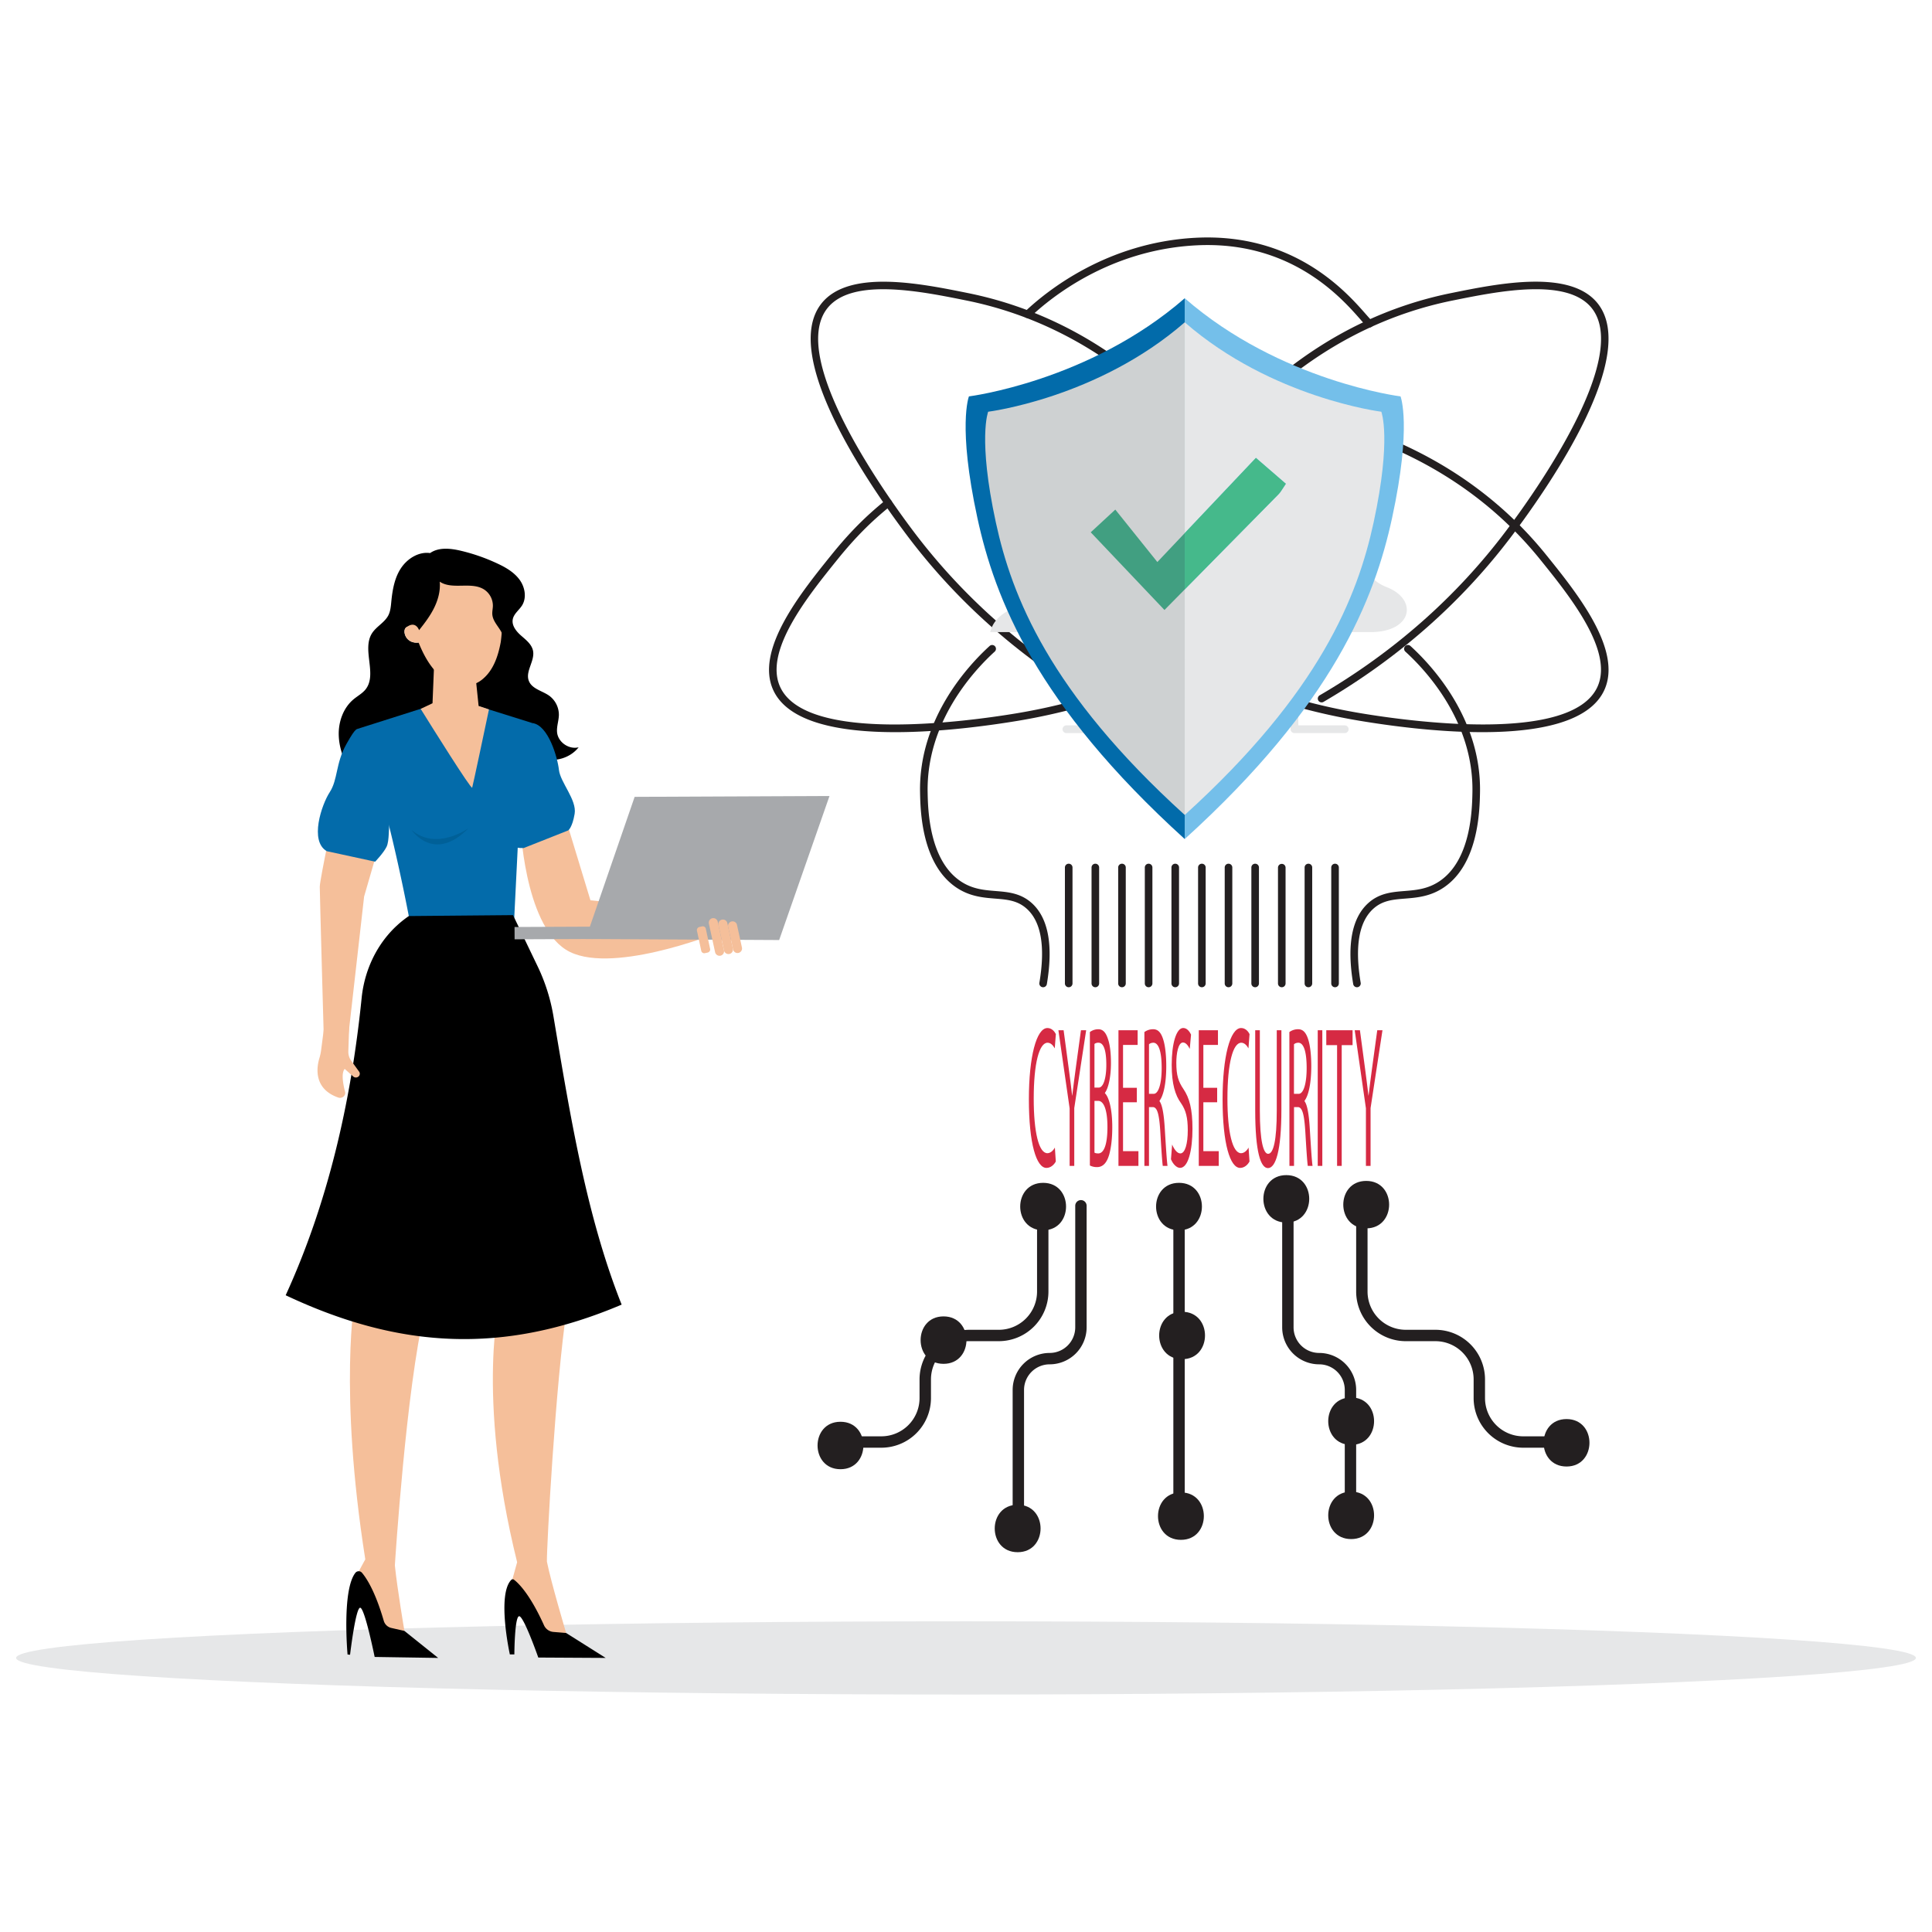 <?xml version="1.0" encoding="utf-8"?>
<svg xmlns="http://www.w3.org/2000/svg" id="Layer_1" viewBox="0 0 3000 3000">
  <ellipse cx="1500" cy="2574.41" rx="1475" ry="56.86" style="fill:#e6e7e8"/>
  <path d="M1704.28,1090.66a5.81,5.81,0,0,1-3-.8c-116.35-67.8-214.94-154.83-293-258.67C1347.2,750,1212,552.34,1275.3,471.58c42.36-54,154-31.43,227.89-16.47,95.9,19.42,184.77,61.85,264.15,126.1a5.9,5.9,0,0,1-7.42,9.17C1682,527.32,1594.87,485.7,1500.86,466.66c-71-14.38-178.42-36.12-216.29,12.19-59.9,76.42,86.76,283.58,133.13,345.25,77.15,102.58,174.57,188.57,289.56,255.58a5.89,5.89,0,0,1-3,11Z" style="fill:#231f20"/>
  <path d="M2052.25,1090.66a5.89,5.89,0,0,1-3-11c115-67,212.41-153,289.55-255.58,46.38-61.67,193-268.82,133.14-345.25-37.88-48.31-145.24-26.57-216.29-12.19-94,19-181.17,60.66-259.06,123.72a5.9,5.9,0,0,1-7.42-9.17c79.38-64.26,168.25-106.68,264.14-126.1,73.89-15,185.54-37.57,227.9,16.46,63.33,80.78-71.91,278.4-133,359.62-78.08,103.83-176.67,190.86-293,258.67A5.81,5.81,0,0,1,2052.25,1090.66Z" style="fill:#231f20"/>
  <path d="M2301.6,1136.9c-71.17,0-145.18-10.14-190.77-17.76-128.14-21.44-250.82-68.82-364.63-140.82a5.89,5.89,0,0,1,6.3-10c112.48,71.15,233.69,118,360.28,139.15,76.1,12.74,327.54,47.41,367.75-41,25.42-55.88-43.36-141.13-88.87-197.55-60.24-74.66-137.35-132.83-229.21-172.88a5.89,5.89,0,0,1,4.72-10.8c93.61,40.81,172.22,100.12,233.65,176.27,47.34,58.68,118.87,147.34,90.44,209.84C2468.09,1122.33,2386.9,1136.9,2301.6,1136.9Z" style="fill:#231f20"/>
  <path d="M1390.29,1136.9c-85.31,0-166.49-14.56-189.66-65.5-28.43-62.49,43.09-151.15,90.42-209.81,27.72-34.36,53-59.86,84.49-85.27a5.89,5.89,0,1,1,7.4,9.17c-30.82,24.86-55.55,49.83-82.7,83.48-45.53,56.43-114.29,141.68-88.88,197.55,40.21,88.4,291.65,53.73,367.75,41,126.58-21.18,247.8-68,360.28-139.15a5.89,5.89,0,1,1,6.3,10c-113.82,72-236.49,119.38-364.63,140.82C1535.48,1126.76,1461.45,1136.9,1390.29,1136.9Z" style="fill:#231f20"/>
  <path d="M2126.46,508.55a5.88,5.88,0,0,1-4-1.6c-2.59-2.44-6-6.26-10.19-11.1C2082.76,462.3,2004.47,373.16,1856.84,381c-133.55,7.05-224.36,80.29-257.21,111.45a5.9,5.9,0,0,1-8.11-8.56c33.79-32.05,127.23-107.4,264.7-114.66,153.43-8.08,234.37,84.12,264.86,118.84,4.05,4.6,7.24,8.24,9.43,10.3a5.89,5.89,0,0,1-4.05,10.18Z" style="fill:#231f20"/>
  <path d="M1619.78,1533a6.58,6.58,0,0,1-1-.08,5.89,5.89,0,0,1-4.83-6.79c9.43-56.15,2.8-94.88-19.71-115.11-14.33-12.89-30.48-14.19-49.17-15.69-18.31-1.47-39.06-3.14-59.85-17.06-54.43-36.45-56-120.21-56.56-147.73-2.19-114.61,74.81-197.24,108-227.45a5.89,5.89,0,0,1,7.93,8.72c-32,29.13-106.26,108.72-104.16,218.5.49,26,2,105.14,51.32,138.16,18.25,12.21,36.55,13.69,54.24,15.11,19.08,1.54,38.81,3.12,56.11,18.67,25.71,23.11,33.6,65.44,23.45,125.83A5.9,5.9,0,0,1,1619.78,1533Z" style="fill:#231f20"/>
  <path d="M2107.06,1533a5.9,5.9,0,0,1-5.81-4.92c-10.14-60.39-2.25-102.73,23.45-125.83,17.3-15.55,37-17.13,56.11-18.67,17.7-1.42,36-2.9,54.24-15.11,49.32-33,50.83-112.15,51.33-138.16,2.09-109.78-72.15-189.37-104.16-218.5a5.89,5.89,0,1,1,7.93-8.72c33.2,30.21,110.2,112.84,108,227.44-.52,27.53-2.13,111.29-56.55,147.74-20.8,13.92-41.55,15.59-59.85,17.06-18.7,1.5-34.84,2.8-49.18,15.69-22.51,20.22-29.14,59-19.7,115.11a5.9,5.9,0,0,1-4.84,6.79A6.58,6.58,0,0,1,2107.06,1533Z" style="fill:#231f20"/>
  <path d="M1659.49,1533a5.9,5.9,0,0,1-5.9-5.9V1347.3a5.9,5.9,0,1,1,11.79,0v179.8A5.9,5.9,0,0,1,1659.49,1533Z" style="fill:#231f20"/>
  <path d="M1700.84,1533a5.9,5.9,0,0,1-5.89-5.9V1347.3a5.9,5.9,0,1,1,11.79,0v179.8A5.9,5.9,0,0,1,1700.84,1533Z" style="fill:#231f20"/>
  <path d="M1742.2,1533a5.9,5.9,0,0,1-5.9-5.9V1347.3a5.9,5.9,0,1,1,11.79,0v179.8A5.9,5.9,0,0,1,1742.2,1533Z" style="fill:#231f20"/>
  <path d="M1783.56,1533a5.9,5.9,0,0,1-5.9-5.9V1347.3a5.9,5.9,0,1,1,11.79,0v179.8A5.9,5.9,0,0,1,1783.56,1533Z" style="fill:#231f20"/>
  <path d="M1824.91,1533a5.9,5.9,0,0,1-5.89-5.9V1347.3a5.9,5.9,0,1,1,11.79,0v179.8A5.9,5.9,0,0,1,1824.91,1533Z" style="fill:#231f20"/>
  <path d="M1866.27,1533a5.9,5.9,0,0,1-5.9-5.9V1347.3a5.9,5.9,0,1,1,11.79,0v179.8A5.9,5.9,0,0,1,1866.27,1533Z" style="fill:#231f20"/>
  <path d="M1907.62,1533a5.9,5.9,0,0,1-5.89-5.9V1347.3a5.9,5.9,0,1,1,11.79,0v179.8A5.9,5.9,0,0,1,1907.62,1533Z" style="fill:#231f20"/>
  <path d="M1949,1533a5.9,5.9,0,0,1-5.89-5.9V1347.3a5.9,5.9,0,1,1,11.79,0v179.8A5.9,5.9,0,0,1,1949,1533Z" style="fill:#231f20"/>
  <path d="M1990.34,1533a5.89,5.89,0,0,1-5.89-5.9V1347.3a5.89,5.89,0,1,1,11.78,0v179.8A5.9,5.9,0,0,1,1990.34,1533Z" style="fill:#231f20"/>
  <path d="M2031.69,1533a5.9,5.9,0,0,1-5.89-5.9V1347.3a5.9,5.9,0,1,1,11.79,0v179.8A5.9,5.9,0,0,1,2031.69,1533Z" style="fill:#231f20"/>
  <path d="M2073.05,1533a5.9,5.9,0,0,1-5.89-5.9V1347.3a5.9,5.9,0,1,1,11.79,0v179.8A5.9,5.9,0,0,1,2073.05,1533Z" style="fill:#231f20"/>
  <path d="M2421.74,2248h-56.49a77.1,77.1,0,0,1-77-77V2141.9a59.4,59.4,0,0,0-59.33-59.33h-46.08a77.1,77.1,0,0,1-77-77V1872.34a8.84,8.84,0,0,1,17.68,0v133.22a59.4,59.4,0,0,0,59.33,59.33h46.08a77.1,77.1,0,0,1,77,77V2171a59.39,59.39,0,0,0,59.33,59.32h56.49a8.85,8.85,0,0,1,0,17.69Z" style="fill:#231f20"/>
  <path d="M1368.54,2248h-56.48a8.85,8.85,0,1,1,0-17.69h56.48a59.39,59.39,0,0,0,59.33-59.32V2141.9a77.1,77.1,0,0,1,77-77H1551a59.4,59.4,0,0,0,59.33-59.33V1872.34a8.84,8.84,0,0,1,17.68,0v133.22a77.1,77.1,0,0,1-77,77h-46.08a59.4,59.4,0,0,0-59.33,59.33V2171A77.1,77.1,0,0,1,1368.54,2248Z" style="fill:#231f20"/>
  <path d="M2097,2369.37a8.84,8.84,0,0,1-8.84-8.84V2158.29a39.81,39.81,0,0,0-39.76-39.76,57.49,57.49,0,0,1-57.43-57.43V1872.34a8.84,8.84,0,0,1,17.68,0V2061.1a39.79,39.79,0,0,0,39.75,39.75,57.51,57.51,0,0,1,57.44,57.44v202.24A8.84,8.84,0,0,1,2097,2369.37Z" style="fill:#231f20"/>
  <path d="M1581.28,2369.37a8.84,8.84,0,0,1-8.84-8.84V2158.29a57.51,57.51,0,0,1,57.44-57.44,39.79,39.79,0,0,0,39.75-39.75V1872.34a8.84,8.84,0,0,1,17.68,0V2061.1a57.49,57.49,0,0,1-57.43,57.43,39.81,39.81,0,0,0-39.76,39.76v202.24A8.84,8.84,0,0,1,1581.28,2369.37Z" style="fill:#231f20"/>
  <path d="M1830.81,2369.37a8.84,8.84,0,0,1-8.84-8.84V1872.34a8.84,8.84,0,0,1,17.68,0v488.19A8.84,8.84,0,0,1,1830.81,2369.37Z" style="fill:#231f20"/>
  <path d="M2098.08,2389.87c47.4,0,47.48-73.67,0-73.67s-47.49,73.67,0,73.67Z" style="fill:#231f20"/>
  <path d="M2432.52,2277.19c47.41,0,47.49-73.67,0-73.67s-47.48,73.67,0,73.67Z" style="fill:#231f20"/>
  <path d="M1830.76,1910.38c47.4,0,47.48-73.68,0-73.68s-47.49,73.68,0,73.68Z" style="fill:#231f20"/>
  <path d="M1580.22,2410.25c47.4,0,47.48-73.67,0-73.67s-47.48,73.67,0,73.67Z" style="fill:#231f20"/>
  <path d="M1619.78,1910.38c47.4,0,47.48-73.68,0-73.68s-47.48,73.68,0,73.68Z" style="fill:#231f20"/>
  <path d="M2121.45,1907.38c47.41,0,47.48-73.67,0-73.67s-47.48,73.67,0,73.67Z" style="fill:#231f20"/>
  <path d="M1997.38,1898.39c47.41,0,47.48-73.67,0-73.67s-47.48,73.67,0,73.67Z" style="fill:#231f20"/>
  <path d="M1833.75,2391.07c47.41,0,47.49-73.67,0-73.67s-47.48,73.67,0,73.67Z" style="fill:#231f20"/>
  <path d="M1465.14,2117.76c47.41,0,47.48-73.67,0-73.67s-47.48,73.67,0,73.67Z" style="fill:#231f20"/>
  <path d="M1835.55,2110.57c47.41,0,47.48-73.68,0-73.68s-47.48,73.68,0,73.68Z" style="fill:#231f20"/>
  <path d="M2098.08,2243.63c47.4,0,47.48-73.68,0-73.68s-47.49,73.68,0,73.68Z" style="fill:#231f20"/>
  <path d="M1305.11,2281.39c47.4,0,47.48-73.68,0-73.68s-47.48,73.68,0,73.68Z" style="fill:#231f20"/>
  <path d="M1537.55,981.54h590.33c66,0,74.28-51.1,25-70a65.33,65.33,0,0,1-34.59-31.19c-18.86-36.71-53.53-55.83-89.44-45.48a38,38,0,0,1-31-4.77c-56.84-36.15-141.33-2.61-171.43,52.59a25.54,25.54,0,0,1-28.17,12.71c-45.38-10.39-86.78-4.26-123.3,22.22a63.23,63.23,0,0,1-31.42,11.85C1587.3,934.51,1545.74,948.2,1537.55,981.54Z" style="fill:#e6e7e8"/>
  <path d="M2088.15,1138.34H2010a6,6,0,0,1-6-6V965.15a6,6,0,0,1,12,0v161.19h72.11a6,6,0,0,1,0,12Z" style="fill:#e6e7e8"/>
  <path d="M1655.9,1138.34H1734a6,6,0,0,0,6-6V965.15a6,6,0,0,0-12,0v161.19h-72.1a6,6,0,0,0,0,12Z" style="fill:#e6e7e8"/>
  <path d="M1802.34,1243.39h78.1c3.32,0,6-4.26,6-9.52V968.67c0-5.26-2.68-9.52-6-9.52s-6,4.26-6,9.52v255.69h-72.1c-3.31,0-6,4.26-6,9.51S1799,1243.39,1802.34,1243.39Z" style="fill:#e6e7e8"/>
  <path d="M1839.65,1302.86V463.11C1988,592.3,2174.74,615.52,2174.74,615.52s17.89,45.41-13.12,188.74C2134.46,929.8,2070.44,1093.59,1839.65,1302.86Z" style="fill:#74bfea"/>
  <path d="M1839.65,1302.86V463.11c-148.37,129.19-335.1,152.41-335.1,152.41s-17.89,45.41,13.13,188.74C1544.84,929.8,1608.85,1093.59,1839.65,1302.86Z" style="fill:#026baa"/>
  <path d="M1839.65,1265.47v-765C1704.49,618.19,1534.4,639.33,1534.4,639.33s-16.3,41.38,11.95,171.94C1571.09,925.63,1629.4,1074.84,1839.65,1265.47Z" style="fill:#ced1d2"/>
  <path d="M2132.94,811.27c-24.74,114.35-83.05,263.57-293.3,454.2V915.28c49.23-49.9,97.62-99,145.93-148.1,3.33-3.39,5.55-7.89,11.11-16l-46.5-40.2L1839.64,827.79V500.5C1974.8,618.18,2144.9,639.33,2144.9,639.33S2161.19,680.71,2132.94,811.27Z" style="fill:#e6e7e8"/>
  <path d="M1996.68,751.21c-5.56,8.08-7.78,12.58-11.11,16-48.31,49.14-96.7,98.2-145.93,148.1V827.79L1950.18,711Z" style="fill:#45b98b"/>
  <path d="M1839.64,827.79v87.49l-31.47,31.9c-39.2-41.3-75.77-79.83-114.48-120.63l38.14-35.27,65.3,81.43Z" style="fill:#419f81"/>
  <path d="M1639.45,1803.52c-2.62,5-7.86,10-14.57,10-15.54,0-27.24-37.51-27.24-106.57,0-65.93,11.7-110.64,28.8-110.64,6.87,0,11.21,5.63,13.09,9.39l-1.72,22.19c-2.7-5-6.55-8.75-11.13-8.75-12.92,0-21.52,31.55-21.52,86.87,0,51.55,7.78,84.68,21.2,84.68,4.33,0,8.75-3.43,11.62-8.75Z" style="fill:#d62a43"/>
  <path d="M1660.91,1810.39V1721l-17.43-121.27h8.1l7.77,58.14c2.13,15.93,3.77,28.76,5.49,43.44h.16c1.55-13.77,3.44-27.51,5.56-43.44l7.94-58.14h8.1l-18.49,120.94v89.7Z" style="fill:#d62a43"/>
  <path d="M1692.35,1602.57a21.71,21.71,0,0,1,13-4.37c7.12,0,11.71,4.68,15.14,15.32,2.86,8.11,4.58,20.61,4.58,37.17,0,20.33-3.51,38.14-9.32,46.26v.61c5.23,5,11.37,21.58,11.37,52.83,0,18.11-1.88,31.88-4.67,42.19-3.84,13.43-10.06,19.69-19.06,19.69a23.63,23.63,0,0,1-11.05-2.52Zm7.12,86.26h6.47c7.52,0,11.94-15,11.94-35.31,0-24.69-4.91-34.38-12.11-34.38a9.48,9.48,0,0,0-6.3,1.88Zm0,100.92c1.39.94,3.44,1.27,6,1.27,7.36,0,14.15-10.33,14.15-40.94,0-28.75-6.46-40.64-14.24-40.64h-5.89Z" style="fill:#d62a43"/>
  <path d="M1765.28,1711.63h-21.44v75.93h23.9v22.83h-31V1599.75h29.78v22.82h-22.67v66.57h21.44Z" style="fill:#d62a43"/>
  <path d="M1777,1602.57a22.82,22.82,0,0,1,13.67-4.37c7.61,0,12.52,5.32,15.95,17.2,2.79,9.36,4.34,23.74,4.34,40,0,27.81-4.58,46.23-10.39,53.74v.94c4.25,5.62,6.79,20.61,8.1,42.5,1.8,29.36,3.11,49.69,4.25,57.81h-7.36c-.9-5.93-2.13-24.07-3.68-50.31-1.64-29.06-4.59-40-11.05-40.94h-6.71v91.25H1777Zm7.12,95.93h7.28c7.61,0,12.44-15.93,12.44-40,0-27.17-5.15-39.06-12.68-39.36-3.44,0-5.89,1.25-7,2.49Z" style="fill:#d62a43"/>
  <path d="M1820.07,1777.26c3.19,7.5,7.85,13.76,12.76,13.76,7.28,0,11.54-14.7,11.54-36,0-19.67-2.95-30.94-10.39-41.86-9-12.19-14.57-30-14.57-59.69,0-32.83,7.12-57.21,17.84-57.21,5.64,0,9.73,5,12.19,10.33l-2,22.19c-1.79-3.76-5.48-10-10.47-10-7.52,0-10.39,17.18-10.39,31.56,0,19.69,3.36,29.36,11,40.63,9.33,13.74,14.08,30.92,14.08,61.86,0,32.49-6.3,60.64-19.31,60.64-5.32,0-11.13-6-14.07-13.44Z" style="fill:#d62a43"/>
  <path d="M1890,1711.63h-21.44v75.93h23.9v22.83h-31V1599.75h29.78v22.82h-22.67v66.57H1890Z" style="fill:#d62a43"/>
  <path d="M1940.22,1803.52c-2.62,5-7.85,10-14.56,10-15.55,0-27.25-37.51-27.25-106.57,0-65.93,11.7-110.64,28.8-110.64,6.87,0,11.21,5.63,13.09,9.39l-1.72,22.19c-2.7-5-6.54-8.75-11.12-8.75-12.93,0-21.52,31.55-21.52,86.87,0,51.55,7.77,84.68,21.19,84.68,4.34,0,8.75-3.43,11.62-8.75Z" style="fill:#d62a43"/>
  <path d="M1956.28,1599.75v124.71c0,47.17,5.48,67.17,12.85,67.17,8.18,0,13.42-20.61,13.42-67.17V1599.75h7.2v122.82c0,64.69-8.92,91.25-20.87,91.25-11.29,0-19.8-24.68-19.8-90V1599.75Z" style="fill:#d62a43"/>
  <path d="M2002.13,1602.57a22.82,22.82,0,0,1,13.67-4.37c7.61,0,12.52,5.32,16,17.2,2.78,9.36,4.34,23.74,4.34,40,0,27.81-4.58,46.23-10.39,53.74v.94c4.25,5.62,6.79,20.61,8.1,42.5,1.8,29.36,3.11,49.69,4.25,57.81h-7.36c-.9-5.93-2.13-24.07-3.68-50.31-1.64-29.06-4.59-40-11-40.94h-6.71v91.25h-7.12Zm7.12,95.93h7.28c7.61,0,12.44-15.93,12.44-40,0-27.17-5.15-39.06-12.68-39.36-3.44,0-5.89,1.25-7,2.49Z" style="fill:#d62a43"/>
  <path d="M2053.29,1599.75v210.64h-7.11V1599.75Z" style="fill:#d62a43"/>
  <path d="M2076.22,1622.88h-16.78v-23.13h40.83v23.13h-16.86v187.51h-7.19Z" style="fill:#d62a43"/>
  <path d="M2121,1810.39V1721l-17.42-121.27h8.1l7.77,58.14c2.13,15.93,3.76,28.76,5.48,43.44h.16c1.56-13.77,3.44-27.51,5.57-43.44l7.94-58.14h8.1l-18.49,120.94v89.7Z" style="fill:#d62a43"/>
  <path d="M526,1141.46c.53,20.79,8.4,40.85,19.11,58.7,3.26,5.25,6.83,10.6,11.87,14.17,5.46,3.89,12.28,5.46,18.89,6.93l75.92,16.7a88.85,88.85,0,0,1-22-40c11.13,3.36,20.37,11.34,30.77,16.8,15.33,8,33.07,10,50.29,12,20.06,2.21,40.22,4.52,60.27,6.72a47,47,0,0,1-12.7-37.8,142.08,142.08,0,0,0,91.56,6.62,37.07,37.07,0,0,1-8.09-24.78c20,6.61,43.68-.63,56.6-17.12-14.7,3.78-31.4-7.45-33.39-22.47-1.16-9.34,2.62-18.69,2.73-28a36.89,36.89,0,0,0-15-29.61c-10.81-7.67-26.67-10.5-31.6-22.89-6-15,9.76-31.29,6.4-47.15-2.1-9.87-10.81-16.59-18.37-23.2s-15-15.75-13-25.62c1.68-8.51,9.87-14.07,14.49-21.52,7.45-12.18,4.3-28.77-4.31-40.22S785,880.86,772,874.87a291.09,291.09,0,0,0-55.86-19.53c-16.17-3.88-34.65-6-48.3,3.47-17.74-2.52-35.38,8.61-45.25,23.52s-13.13,33.28-14.91,51.24c-.74,7.56-1.26,15.43-4.83,22.26-5.88,11-18.48,17-25.2,27.5-16.17,25.41,8.61,63.84-10.08,87.26-5,6.19-12.29,10.08-18.37,15.12C533.1,1099,525.44,1120.67,526,1141.46ZM630.54,974.41c16.06-12.7,21.1,6.3,21.1,6.3,6,12.91-.52,16.9-.52,16.9C630.12,1000.87,624.13,979.56,630.54,974.41Z"/>
  <path d="M643,978.17c-7-20.24-9.91-39.41-5.82-56.7q9.33-38.19,47.93-51.52c20.57-6.18,40.78-2.51,60.72,8.87,21.49,12.5,31.09,29.53,31.81,50a264,264,0,0,1,0,67.7c-4.3,23.76-12.06,44.22-27.47,57.38-20.45,18.26-53.38,12.91-74.27-11.82C661.46,1026,651.15,1003.69,643,978.17Z" style="fill:#f5bf9a"/>
  <path d="M780.91,1017.18c8.19-3.76,12.76-12.88,13.91-21.82s-.45-18-1.29-26.92c-1.73-18.52-.2-37.66-6.24-55.25-9.28-27.05-36.2-46-64.57-49.59s-57.38,6.59-80.15,23.89c-6,4.53-11.64,9.63-15.67,15.94-10.38,16.29-8,37.73-1.43,55.88,3.83,10.5,10.16,21.57,21,24.48,9.51-11.77,19.08-23.63,26.16-37s11.57-28.53,10.17-43.59c19.73,13.21,49-.64,69,12.21a30.12,30.12,0,0,1,13.54,25.66c-.12,4.32-1.19,8.61-.87,12.93.79,10.52,9.36,18.53,14.31,27.85A43.31,43.31,0,0,1,780.91,1017.18Z"/>
  <path d="M630.53,974.37c16.12-12.68,21.1,6.33,21.1,6.33,6,12.95-.55,16.94-.55,16.94C630.16,1000.9,624.1,979.53,630.53,974.37Z" style="fill:#f5bf9a"/>
  <path d="M614.29,1121.64,698,1298l112.19-24.44-50.23-166.25-1.64-1c-4.63,22-23.89,112.92-25.07,116.73s-65.13-98.38-77.76-118.73Z" style="fill:#f5bf9a"/>
  <path d="M742.2,1096.31l84.43,26.46s.1,74.41,11.32,114c4.86,17.14,1.61,36.06-10,49.56a62.5,62.5,0,0,1-23.38,16.92l-7,141L635.78,1427.8s-42.55-230-82.17-295.5L671,1095Z" style="fill:#036baa"/>
  <path d="M552.71,2448l32.21,69.3L618.23,2537l9.73-4.55s-11-64.85-14.82-101.62v-.09c.39-6.46,17.62-274.59,46.2-394.14,28.9-121-108.11-22.38-108.11-22.38s-25.84,141.8,16,407.2l-1.62,2.88Z" style="fill:#f5bf9a"/>
  <path d="M561.94,2442.05c6.93,8.09,20.58,28.58,34,74.83a15.83,15.83,0,0,0,11.75,11l20.3,4.6,52.4,41.95-98.63-1.53s-15.46-76.53-22.53-76.4-15.66,73-15.66,73l-3.9-.4s-9-99.53,12.08-126.69A6.59,6.59,0,0,1,561.94,2442.05Z"/>
  <path d="M803,2425.81l-10.19,36.78,41.55,64.23,35.8,14.75,8.94-5.85s-23.65-79.48-29.87-110.86c-.51-21.07,13.31-277.19,31.24-395.12,18.63-123-103.33-15.85-103.33-15.85S737.65,2162.15,803,2425.81Z" style="fill:#f5bf9a"/>
  <path d="M798,2452.91c6,4.45,24.19,20.93,46.76,70.91a17.6,17.6,0,0,0,14.57,10.24l19.76,1.63,61.42,38.72-104.66-.59S813,2508.57,806,2509.69s-7.31,59.27-7.31,59.27l-7,0S771.21,2476,794,2453.12A3.12,3.12,0,0,1,798,2452.91Z"/>
  <path d="M653.17,1100.75s.82,1.26,2.27,3.54c12.63,20.35,76.49,122.54,77.76,118.73s20.44-94.75,25.07-116.73c.64-3,1-4.73,1-4.73l-16.08-5.36L734,1007.72l-58.78-4.18L671.61,1092Z" style="fill:#f5bf9a"/>
  <path d="M727.43,1286.07s-49.75,36-88.5,2.53C638.93,1288.6,673.75,1341.06,727.43,1286.07Z" style="fill:#006098"/>
  <path d="M443.59,2011.26C621.46,2095.2,783,2103.2,965.3,2025.8c-54.34-136.49-79.43-290.26-106-448.24a288.11,288.11,0,0,0-24.42-76.93L796.61,1421l-161.79,1.45q-3.66,2.5-7.11,5.15c-38.25,29.24-61.3,74.19-66.15,122.09C544.75,1715.75,507.83,1870.94,443.59,2011.26Z"/>
  <path d="M596.61,1284.46l-31.22,107.66-24.76,218.54L503,1618.74s-6.46-229.85-6.46-241.69,24.76-127,24.76-127Z" style="fill:#f5bf9a"/>
  <path d="M503.88,1590.1l-5.24,40.53a77,77,0,0,1-2.84,13c-3.87,13-9.65,47,29.43,60.63,6,2.13,12.21-3.1,10.6-9-2.82-10.58-6.39-28.92-.58-35.47l13.32,11.86a6.22,6.22,0,0,0,8.72-.63h0a5.62,5.62,0,0,0,.38-6.93L545.32,1647a23.32,23.32,0,0,1-4.42-14.34l1.22-37.69" style="fill:#f5bf9a"/>
  <path d="M858.67,1206.68,916.85,1398l191,19.13,3.1,32.55s-167.41,66.65-232.52,24.8-70.48-195.7-70.48-195.7Z" style="fill:#f5bf9a"/>
  <polygon points="1288.05 1236 985.48 1237.34 909.34 1458.07 1209.87 1459.69 1288.05 1236" style="fill:#a7a9ac"/>
  <rect height="19.14" style="fill:#a7a9ac" transform="rotate(-.25 906.666 1464.171)" width="192.75" x="799.1" y="1438.96"/>
  <path d="M1130.67,1439.22l7.65,35.1a7.06,7.06,0,0,0,8.38,5.38h0a7.07,7.07,0,0,0,5.38-8.38l-7.65-35.1a7,7,0,0,0-8.38-5.38h0A7.06,7.06,0,0,0,1130.67,1439.22Z" style="fill:#f5bf9a"/>
  <path d="M1115.63,1436.37l8.62,39.57a7.06,7.06,0,0,0,8.39,5.38h0a7.06,7.06,0,0,0,5.38-8.38l-8.63-39.57A7,7,0,0,0,1121,1428h0A7.06,7.06,0,0,0,1115.63,1436.37Z" style="fill:#f5bf9a"/>
  <path d="M1100.74,1434.2l9.67,44.4a7.08,7.08,0,0,0,8.39,5.38h0a7.07,7.07,0,0,0,5.38-8.38l-9.68-44.39a7.06,7.06,0,0,0-8.38-5.39h0A7.07,7.07,0,0,0,1100.74,1434.2Z" style="fill:#f5bf9a"/>
  <rect height="14.09" rx="4.59" style="fill:#f5bf9a" transform="rotate(77.9 1096.853 1455.16)" width="41.56" x="1079.17" y="1453.29"/>
  <path d="M826.63,1122.77c24.77,3.07,39.13,53.31,41.28,72.69s28,46.65,24.4,68.18-10,25.84-10,25.84l-68.9,27.28s-31.58,3.59-35.88-28.71S826.63,1122.77,826.63,1122.77Z" style="fill:#036baa"/>
  <path d="M554.67,1133.39s-.35-7.56-17,22.38-12.86,54.6-25.64,74.28-31.78,76.15-4.56,91.67L582.55,1338s13.24-13.78,17.75-23.21,2.77-29.37,5.16-43.53,9.56-56.61,9.91-58.74-4.49-51-6.38-52.75S554.67,1133.39,554.67,1133.39Z" style="fill:#036baa"/>
</svg>